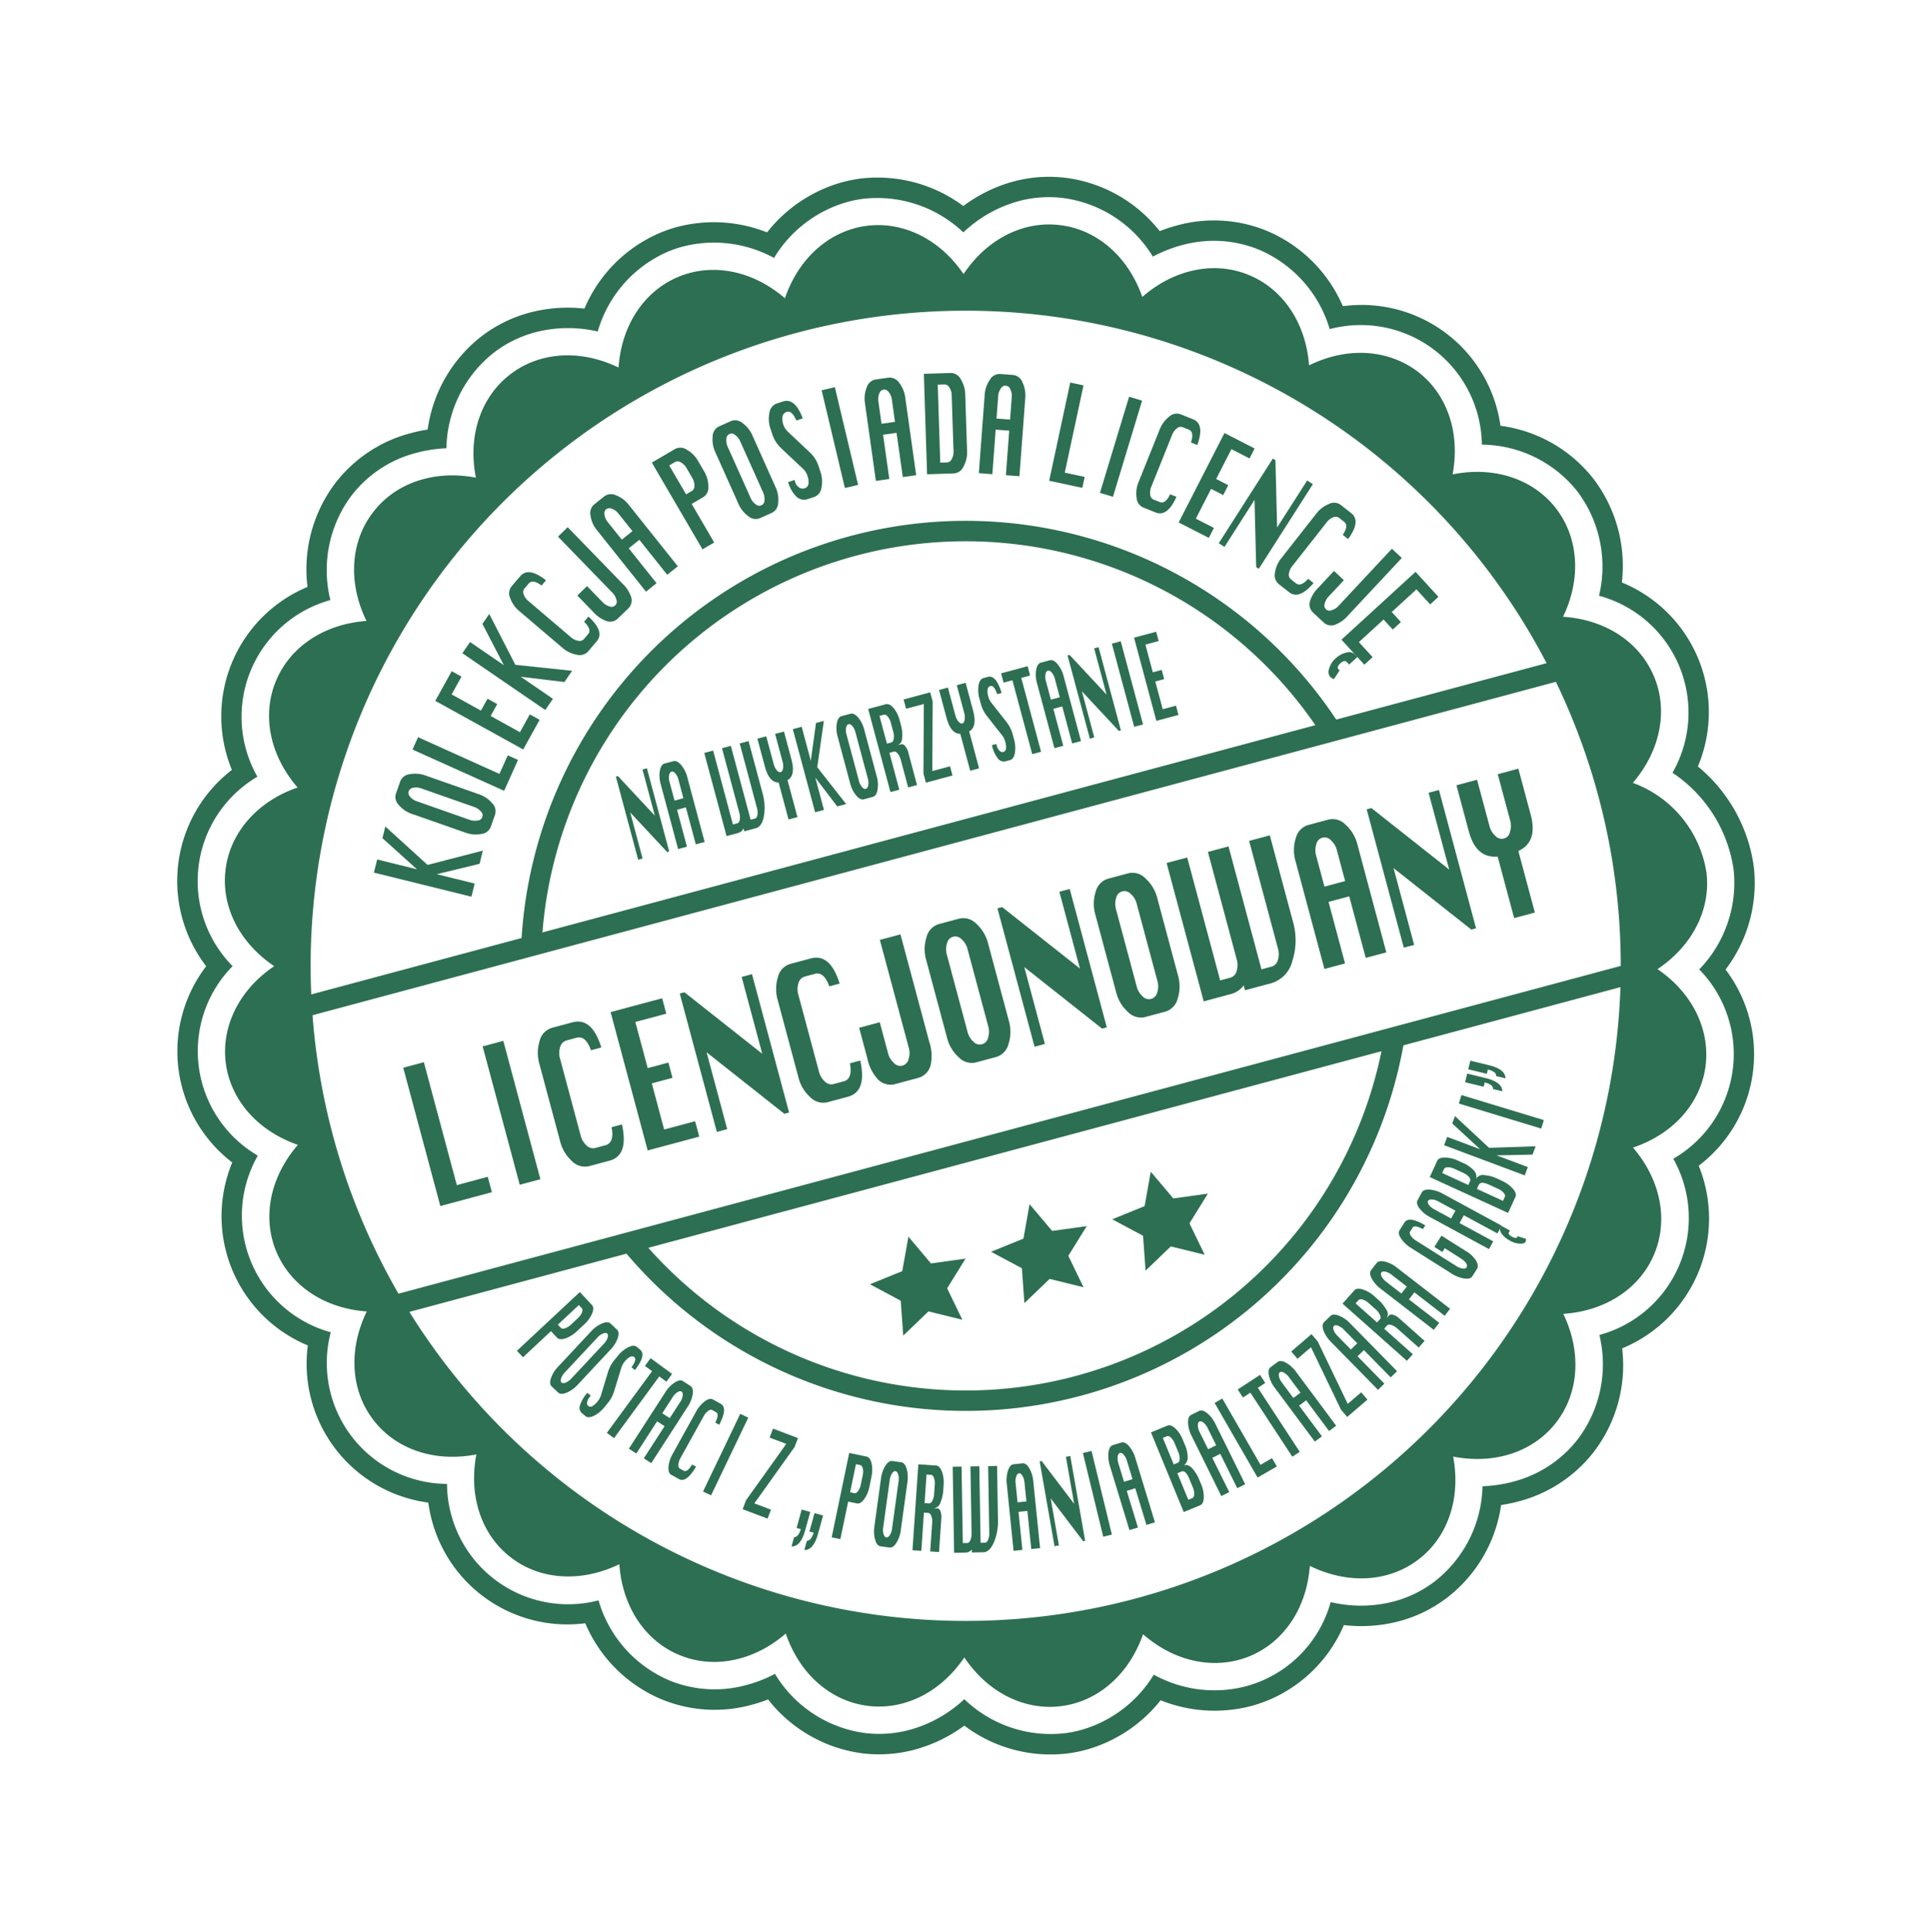 <svg xmlns="http://www.w3.org/2000/svg" xmlns:xlink="http://www.w3.org/1999/xlink" width="210.951" height="211.018" viewBox="0 0 210.951 211.018">
  <defs>
    <clipPath id="clip-path">
      <rect id="Rectangle_112" data-name="Rectangle 112" width="172.221" height="172.315" fill="#2d6f52"/>
    </clipPath>
  </defs>
  <g id="Group_149" data-name="Group 149" transform="matrix(0.966, -0.259, 0.259, 0.966, 0, 44.574)">
    <g id="Group_149-2" data-name="Group 149" clip-path="url(#clip-path)">
      <path id="Path_7443" data-name="Path 7443" d="M161.665,85.734c3.981-2.727,5.788-6.814,5.246-10.645-.506-3.837-3.322-7.3-7.9-8.857v-.007c3.157-3.669,3.806-8.079,2.312-11.64s-5.1-6.183-9.941-6.5l0,0c2.087-4.359,1.589-8.795-.786-11.841s-6.524-4.657-11.272-3.721c.888-4.749-.727-8.912-3.814-11.242-3.063-2.357-7.508-2.811-11.847-.694-.37-4.812-3-8.424-6.586-9.872-3.573-1.492-7.985-.776-11.622,2.4h-.006c-1.6-4.575-5.087-7.343-8.922-7.832S88.625,6.6,85.921,10.62C83.2,6.628,79.118,4.827,75.29,5.347c-3.838.5-7.31,3.3-8.883,7.877-3.663-3.166-8.071-3.837-11.638-2.339-3.575,1.481-6.2,5.084-6.527,9.917-4.352-2.095-8.8-1.621-11.847.758-3.076,2.344-4.665,6.518-3.754,11.261v0c-4.738-.9-8.912.7-11.247,3.779-2.368,3.053-2.831,7.5-.729,11.842-4.818.35-8.426,2.979-9.891,6.557-1.495,3.569-.8,7.977,2.369,11.632-4.576,1.583-7.356,5.064-7.853,8.9s1.3,7.908,5.3,10.621c-4,2.715-5.811,6.787-5.3,10.624s3.277,7.314,7.853,8.9v0c-3.166,3.653-3.864,8.065-2.369,11.63,1.465,3.584,5.073,6.209,9.891,6.552v0c-2.1,4.347-1.639,8.79.729,11.845,2.335,3.087,6.509,4.681,11.247,3.783-.916,4.74.678,8.916,3.754,11.264,3.051,2.373,7.495,2.853,11.847.758.329,4.826,2.952,8.429,6.527,9.911,3.567,1.5,7.975.825,11.634-2.341h0c1.573,4.585,5.045,7.383,8.883,7.879,3.828.522,7.91-1.284,10.631-5.27,2.7,4.02,6.77,5.818,10.606,5.333s7.326-3.255,8.922-7.827c3.642,3.176,8.051,3.886,11.628,2.4,3.59-1.449,6.216-5.067,6.586-9.876,4.335,2.117,8.784,1.665,11.847-.7,3.087-2.331,4.7-6.5,3.814-11.24,4.745.932,8.906-.658,11.265-3.717,2.382-3.047,2.88-7.481.793-11.846l0-.006c4.836-.309,8.437-2.929,9.931-6.491s.849-7.971-2.3-11.642c4.576-1.562,7.392-5.033,7.9-8.866a12.469,12.469,0,0,0-5.246-11.49M86.106,14.6a71.565,71.565,0,0,1,69.853,56.061H132.17a48.6,48.6,0,0,0-92.128,0H16.253A71.568,71.568,0,0,1,86.106,14.6m43.705,56.061H42.4a46.372,46.372,0,0,1,87.411,0M15.8,72.892H156.413a71.444,71.444,0,0,1-1.194,31.806H16.993A71.445,71.445,0,0,1,15.8,72.892m111.763,34.035a46.357,46.357,0,0,1-82.912,0Zm-41.456,50.78a71.576,71.576,0,0,1-68.48-50.78H42.181a48.578,48.578,0,0,0,87.86,0h24.546a71.576,71.576,0,0,1-68.481,50.78" fill="#2d6f52"/>
      <path id="Path_7444" data-name="Path 7444" d="M169,85.835a15.305,15.305,0,0,0-2.818-21.561,15.675,15.675,0,0,0-.051-11.7,15.415,15.415,0,0,0-8.327-8.261,15.313,15.313,0,0,0-13.247-17.074,15.613,15.613,0,0,0-5.9-10.11,15.209,15.209,0,0,0-9.371-3.1,17.079,17.079,0,0,0-1.927.11,15.569,15.569,0,0,0-8.307-8.239,14.9,14.9,0,0,0-5.737-1.133,16.235,16.235,0,0,0-5.964,1.169A15.687,15.687,0,0,0,97.187.119,15.125,15.125,0,0,0,95.3,0a15.8,15.8,0,0,0-9.4,3.166A15.793,15.793,0,0,0,76.589.049a14.644,14.644,0,0,0-2,.137A15.588,15.588,0,0,0,64.476,6.041,16.264,16.264,0,0,0,58.6,4.912a15.047,15.047,0,0,0-5.848,1.17,15.609,15.609,0,0,0-8.241,8.282,16.932,16.932,0,0,0-1.84-.1,15.258,15.258,0,0,0-9.462,3.174,15.6,15.6,0,0,0-5.824,10.128A15.313,15.313,0,0,0,14.232,44.73,15.3,15.3,0,0,0,5.965,64.715a15.293,15.293,0,0,0-2.8,21.44,15.287,15.287,0,0,0,2.8,21.44,15.291,15.291,0,0,0,8.266,19.986,15.317,15.317,0,0,0,13.148,17.17A15.588,15.588,0,0,0,33.236,154.9a15.206,15.206,0,0,0,9.441,3.158,17.118,17.118,0,0,0,1.835-.1,15.645,15.645,0,0,0,8.261,8.284A14.973,14.973,0,0,0,58.6,167.4a16.265,16.265,0,0,0,5.876-1.129,15.624,15.624,0,0,0,10.146,5.861,14.829,14.829,0,0,0,1.968.131,15.768,15.768,0,0,0,9.312-3.114,15.8,15.8,0,0,0,9.4,3.167,16.121,16.121,0,0,0,1.862-.114,15.46,15.46,0,0,0,10.2-5.8,16.264,16.264,0,0,0,5.938,1.155,14.9,14.9,0,0,0,5.755-1.139,15.534,15.534,0,0,0,8.29-8.233,16.852,16.852,0,0,0,1.93.111,15.257,15.257,0,0,0,9.408-3.137,15.561,15.561,0,0,0,5.866-10.078,15.328,15.328,0,0,0,13.243-17.1,15.284,15.284,0,0,0,8.381-19.935,15.618,15.618,0,0,0,5.9-10.14A17.216,17.216,0,0,0,169,85.835m.869,11.778a13.6,13.6,0,0,1-6.467,9.673,13.208,13.208,0,0,1-8.091,19.239,13.235,13.235,0,0,1-12.783,16.5,13.581,13.581,0,0,1-5.2,10.364,13.053,13.053,0,0,1-8.048,2.673,14.855,14.855,0,0,1-3.362-.386,13.557,13.557,0,0,1-7.714,8.679,12.665,12.665,0,0,1-4.9.968,14.293,14.293,0,0,1-6.683-1.719A13.152,13.152,0,0,1,95.3,170.086a13.691,13.691,0,0,1-9.393-3.828,13.675,13.675,0,0,1-9.32,3.776,12.689,12.689,0,0,1-1.681-.113,13.6,13.6,0,0,1-9.685-6.438A14.263,14.263,0,0,1,58.6,165.17a12.777,12.777,0,0,1-4.971-.991,13.61,13.61,0,0,1-7.669-8.721,15.012,15.012,0,0,1-3.281.366,13.03,13.03,0,0,1-8.09-2.7,13.582,13.582,0,0,1-5.164-10.412,13.23,13.23,0,0,1-12.692-16.574,13.208,13.208,0,0,1-7.977-19.285,13.214,13.214,0,0,1-2.7-20.7,13.216,13.216,0,0,1,2.7-20.7A13.219,13.219,0,0,1,16.73,46.17,13.227,13.227,0,0,1,29.425,29.6,13.6,13.6,0,0,1,34.576,19.2a13.044,13.044,0,0,1,8.1-2.7,14.887,14.887,0,0,1,3.286.369,13.606,13.606,0,0,1,7.657-8.724,12.834,12.834,0,0,1,4.986-1,14.264,14.264,0,0,1,6.623,1.686A13.6,13.6,0,0,1,74.89,2.394a12.473,12.473,0,0,1,1.7-.116A13.69,13.69,0,0,1,85.91,6.056,13.694,13.694,0,0,1,95.3,2.229a12.8,12.8,0,0,1,1.6.1,13.651,13.651,0,0,1,9.707,6.387,14.286,14.286,0,0,1,6.7-1.73,12.7,12.7,0,0,1,4.9.97,13.564,13.564,0,0,1,7.711,8.676,14.961,14.961,0,0,1,3.359-.384,13.038,13.038,0,0,1,8.028,2.653,13.61,13.61,0,0,1,5.219,10.383,13.229,13.229,0,0,1,12.787,16.493,13.471,13.471,0,0,1,8.761,7.654,13.662,13.662,0,0,1-.675,11.6,13.219,13.219,0,0,1,2.744,20.753,15.32,15.32,0,0,1,3.724,11.825" fill="#2d6f52"/>
      <path id="Path_7445" data-name="Path 7445" d="M69.062,123.4l3.344-1.84,3.343,1.84-.718-3.748,2.782-2.612-3.786-.473-1.621-3.458-1.623,3.458L67,117.039l2.784,2.612Z" fill="#2d6f52"/>
      <path id="Path_7446" data-name="Path 7446" d="M82.765,123.4l3.343-1.84,3.344,1.84-.718-3.748,2.784-2.612-3.785-.473-1.625-3.458-1.622,3.458-3.788.473,2.788,2.612Z" fill="#2d6f52"/>
      <path id="Path_7447" data-name="Path 7447" d="M96.467,123.4l3.346-1.84,3.342,1.84-.719-3.748,2.784-2.612-3.785-.473-1.622-3.458-1.622,3.458-3.788.473,2.784,2.612Z" fill="#2d6f52"/>
      <path id="Path_7448" data-name="Path 7448" d="M29.717,96.636V94.893h-3.5v-13.9h-2.33V96.636Z" fill="#2d6f52"/>
      <rect id="Rectangle_105" data-name="Rectangle 105" width="2.335" height="15.645" transform="translate(32.867 80.992)" fill="#2d6f52"/>
      <path id="Path_7449" data-name="Path 7449" d="M40.687,96.636h2.341q2.177,0,2.329-3.471h-1.17q-.131,1.728-1.159,1.728H41.857a.987.987,0,0,1-.828-.514,2.138,2.138,0,0,1-.342-1.214v-8.7a2.122,2.122,0,0,1,.345-1.218.99.99,0,0,1,.825-.509h1.171q1.021,0,1.159,1.727h1.17q-.13-3.469-2.329-3.471H40.687a1.953,1.953,0,0,0-1.654,1.035,4.362,4.362,0,0,0-.676,2.436v8.7a4.3,4.3,0,0,0,.686,2.449,1.971,1.971,0,0,0,1.644,1.022" fill="#2d6f52"/>
      <path id="Path_7450" data-name="Path 7450" d="M53.167,94.893h-3.5V89.677h2.341V87.951H49.667V82.735h3.5V80.992h-5.83V96.636h5.83Z" fill="#2d6f52"/>
      <path id="Path_7451" data-name="Path 7451" d="M56.328,87.951l6.464,8.686h.536V80.992h-1.17v8.686l-6.47-8.686h-.53V96.637h1.17Z" fill="#2d6f52"/>
      <path id="Path_7452" data-name="Path 7452" d="M67.637,96.636h2.341q2.177,0,2.329-3.471h-1.17q-.13,1.728-1.159,1.728H68.807a.987.987,0,0,1-.828-.514,2.138,2.138,0,0,1-.342-1.214v-8.7a2.122,2.122,0,0,1,.345-1.218.99.99,0,0,1,.825-.509h1.171q1.021,0,1.159,1.727h1.17q-.13-3.469-2.329-3.471H67.637a1.953,1.953,0,0,0-1.654,1.035,4.362,4.362,0,0,0-.676,2.436v8.7a4.3,4.3,0,0,0,.686,2.449,1.971,1.971,0,0,0,1.644,1.022" fill="#2d6f52"/>
      <path id="Path_7453" data-name="Path 7453" d="M75.447,96.636h2.341a1.96,1.96,0,0,0,1.744-.872,4.692,4.692,0,0,0,.585-2.6V80.991H77.788V93.165a2.117,2.117,0,0,1-.345,1.218.921.921,0,0,1-1.649,0,2.111,2.111,0,0,1-.347-1.218V89.677h-2.33v3.488a4.7,4.7,0,0,0,.584,2.6,1.966,1.966,0,0,0,1.746.872" fill="#2d6f52"/>
      <path id="Path_7454" data-name="Path 7454" d="M84.437,96.636h2.341a1.968,1.968,0,0,0,1.643-1.03,4.308,4.308,0,0,0,.686-2.441v-8.7a4.3,4.3,0,0,0-.686-2.444,1.967,1.967,0,0,0-1.643-1.027H84.437a1.97,1.97,0,0,0-1.644,1.023,4.292,4.292,0,0,0-.686,2.448v8.7a4.292,4.292,0,0,0,.686,2.448,1.97,1.97,0,0,0,1.644,1.023m0-12.174a2.12,2.12,0,0,1,.345-1.218.921.921,0,0,1,1.648,0,2.106,2.106,0,0,1,.348,1.218v8.7a2.138,2.138,0,0,1-.342,1.214.925.925,0,0,1-1.657,0,2.138,2.138,0,0,1-.342-1.214Z" fill="#2d6f52"/>
      <path id="Path_7455" data-name="Path 7455" d="M92.258,87.951l6.464,8.686h.536V80.992H98.087v8.686l-6.469-8.686h-.531V96.637h1.171Z" fill="#2d6f52"/>
      <path id="Path_7456" data-name="Path 7456" d="M103.567,96.636h2.341a1.968,1.968,0,0,0,1.643-1.03,4.308,4.308,0,0,0,.686-2.441v-8.7a4.3,4.3,0,0,0-.686-2.444,1.967,1.967,0,0,0-1.643-1.027h-2.341a1.97,1.97,0,0,0-1.644,1.023,4.292,4.292,0,0,0-.686,2.448v8.7a4.292,4.292,0,0,0,.686,2.448,1.97,1.97,0,0,0,1.644,1.023m0-12.174a2.119,2.119,0,0,1,.345-1.218.921.921,0,0,1,1.648,0,2.106,2.106,0,0,1,.348,1.218v8.7a2.138,2.138,0,0,1-.342,1.214.925.925,0,0,1-1.657,0,2.138,2.138,0,0,1-.342-1.214Z" fill="#2d6f52"/>
      <path id="Path_7457" data-name="Path 7457" d="M114.887,96.082v.554H117.9a3.366,3.366,0,0,0,2.814-1.756,7.367,7.367,0,0,0,1.173-4.185v-9.7h-2.341V93.165a2.138,2.138,0,0,1-.342,1.214.978.978,0,0,1-.817.514h-1.171v-13.9h-2.329V93.165a2.138,2.138,0,0,1-.342,1.214.987.987,0,0,1-.829.514h-1.17v-13.9h-2.33V96.636h3.014a2.522,2.522,0,0,0,1.657-.554" fill="#2d6f52"/>
      <path id="Path_7458" data-name="Path 7458" d="M126.2,89.677h2.341v6.959h2.329V84.462a4.3,4.3,0,0,0-.687-2.444,1.964,1.964,0,0,0-1.642-1.027H126.2a1.97,1.97,0,0,0-1.644,1.023,4.292,4.292,0,0,0-.686,2.448V96.636h2.33Zm0-5.215a2.119,2.119,0,0,1,.345-1.218.92.92,0,0,1,1.647,0,2.1,2.1,0,0,1,.349,1.218V87.95H126.2Z" fill="#2d6f52"/>
      <path id="Path_7459" data-name="Path 7459" d="M134.016,87.951l6.464,8.686h.536V80.992h-1.171v8.686l-6.469-8.686h-.531V96.637h1.171Z" fill="#2d6f52"/>
      <path id="Path_7460" data-name="Path 7460" d="M145.325,89.677v6.959h2.341V89.677q2.329-.4,2.329-3.471V80.991h-2.329v5.215a2.146,2.146,0,0,1-.348,1.227.915.915,0,0,1-1.648,0,2.16,2.16,0,0,1-.345-1.227V80.991h-2.33v5.215q0,3.072,2.33,3.471" fill="#2d6f52"/>
      <path id="Path_7461" data-name="Path 7461" d="M26.309,59.583l9.607,5.3.715-1.295L32.9,61.529l4.807.115.718-1.3-6.236-.055-3.371-5.247-.634,1.149,2.765,4.263-3.923-2.165Z" fill="#2d6f52"/>
      <path id="Path_7462" data-name="Path 7462" d="M32.028,54.494l5.04,3.443a3.241,3.241,0,0,0,1.664.608,1.236,1.236,0,0,0,1.181-.457l.838-1.227a1.241,1.241,0,0,0-.008-1.27,3.251,3.251,0,0,0-1.167-1.325l-5.04-3.442a3.246,3.246,0,0,0-1.661-.608,1.241,1.241,0,0,0-1.184.455L30.852,51.9a1.241,1.241,0,0,0,0,1.265,3.256,3.256,0,0,0,1.172,1.33m.254-2.519a.625.625,0,0,1,.59-.23,1.6,1.6,0,0,1,.829.3l5.04,3.444a1.625,1.625,0,0,1,.581.659.565.565,0,0,1-.594.869,1.622,1.622,0,0,1-.826-.3l-5.039-3.443a1.61,1.61,0,0,1-.582-.662.624.624,0,0,1,0-.635" fill="#2d6f52"/>
      <path id="Path_7463" data-name="Path 7463" d="M44.7,51.771,43.751,51l-1.407,1.72L34.8,46.548l-.936,1.146,8.5,6.944Z" fill="#2d6f52"/>
      <path id="Path_7464" data-name="Path 7464" d="M48.113,48.151l-.881-.85L45.69,48.9l-2.634-2.538,1.032-1.07-.872-.841-1.032,1.07L39.55,42.985l1.543-1.6-.88-.848L37.643,43.2l7.9,7.615Z" fill="#2d6f52"/>
      <path id="Path_7465" data-name="Path 7465" d="M50.113,46.313,47.34,43.074l4.46,1.793,1.129-.967-5.82-2.238-1.316-6.1-1,.853,1.094,4.962-2.914-3.4-1.124.962,7.137,8.335Z" fill="#2d6f52"/>
      <path id="Path_7466" data-name="Path 7466" d="M52.533,41.161a3.256,3.256,0,0,0,1.333,1.168,1.243,1.243,0,0,0,1.267,0l1.223-.843q1.139-.783-.163-2.843l-.611.42q.618,1.045.081,1.416l-.612.421a.618.618,0,0,1-.638,0,1.607,1.607,0,0,1-.661-.578L50.289,35.3a1.6,1.6,0,0,1-.305-.827.621.621,0,0,1,.23-.591l.611-.422q.534-.369,1.294.579l.612-.422q-1.45-1.956-2.6-1.164l-1.225.843a1.23,1.23,0,0,0-.453,1.192,3.3,3.3,0,0,0,.616,1.651Z" fill="#2d6f52"/>
      <path id="Path_7467" data-name="Path 7467" d="M59.611,37.653a.562.562,0,0,1-.914.51,1.579,1.579,0,0,1-.607-.639L56.9,35.387l-1.292.721L56.8,38.245a3.557,3.557,0,0,0,1.211,1.411,1.216,1.216,0,0,0,1.265,0l1.3-.724a1.217,1.217,0,0,0,.671-1.073,3.6,3.6,0,0,0-.564-1.773l-4.157-7.458-1.292.719L59.387,36.8a1.59,1.59,0,0,1,.224.853" fill="#2d6f52"/>
      <path id="Path_7468" data-name="Path 7468" d="M62.961,37.641l1.356-.592-1.951-4.472,1.362-.595,1.951,4.474,1.357-.592-3.415-7.826a3.24,3.24,0,0,0-1.084-1.4,1.24,1.24,0,0,0-1.245-.243l-1.362.594a1.238,1.238,0,0,0-.67,1.075,3.248,3.248,0,0,0,.287,1.748ZM61.1,27.816a.623.623,0,0,1,.622.119,1.588,1.588,0,0,1,.543.694l.979,2.243-1.363.593L60.9,29.224a1.616,1.616,0,0,1-.141-.871.623.623,0,0,1,.338-.537" fill="#2d6f52"/>
      <path id="Path_7469" data-name="Path 7469" d="M71.55,34.384l-1.286-4.708,1.435-.391a1.24,1.24,0,0,0,.817-.966,3.255,3.255,0,0,0-.031-1.772l-.322-1.18a3.257,3.257,0,0,0-.872-1.539,1.24,1.24,0,0,0-1.2-.42l-2.861.781,2.89,10.585Zm-2.568-9.4.717-.2a.624.624,0,0,1,.6.207,1.584,1.584,0,0,1,.438.766l.322,1.18a1.619,1.619,0,0,1,.014.888.625.625,0,0,1-.408.488l-.717.195Z" fill="#2d6f52"/>
      <path id="Path_7470" data-name="Path 7470" d="M75.194,30.948a3.244,3.244,0,0,0,.7,1.626,1.238,1.238,0,0,0,1.143.543l1.468-.236A1.24,1.24,0,0,0,79.424,32a3.249,3.249,0,0,0,.159-1.758l-.967-6.027a3.255,3.255,0,0,0-.7-1.624,1.243,1.243,0,0,0-1.145-.546l-1.468.236a1.239,1.239,0,0,0-.917.873,3.253,3.253,0,0,0-.158,1.765Zm.575-7.14a.562.562,0,0,1,1.033-.166,1.6,1.6,0,0,1,.354.809l.967,6.027a1.625,1.625,0,0,1-.08.875A.565.565,0,0,1,77,31.519a1.605,1.605,0,0,1-.349-.806l-.967-6.027a1.6,1.6,0,0,1,.081-.878" fill="#2d6f52"/>
      <path id="Path_7471" data-name="Path 7471" d="M81.271,26.317,83,29.113a1.728,1.728,0,0,1,.269.843,1.938,1.938,0,0,1-.12.923.6.6,0,0,1-.551.346A.68.68,0,0,1,82.079,31a1.1,1.1,0,0,1-.277-.74c0-.049,0-.116,0-.2l-.742.043a3.569,3.569,0,0,0,.477,1.8,1.214,1.214,0,0,0,1.141.547l.743-.044a1.235,1.235,0,0,0,1-.782,3.253,3.253,0,0,0,.334-1.734l-.035-.616a3.554,3.554,0,0,0-.534-1.692l-1.735-2.807a1.765,1.765,0,0,1-.268-.844,1.732,1.732,0,0,1,.144-.93.652.652,0,0,1,.568-.342q.6-.035.772,1.181l.734-.043q-.231-2.426-1.618-2.345l-.741.043a1.236,1.236,0,0,0-1,.78,3.253,3.253,0,0,0-.334,1.736l.036.617a3.518,3.518,0,0,0,.533,1.692" fill="#2d6f52"/>
      <rect id="Rectangle_106" data-name="Rectangle 106" width="10.972" height="1.483" transform="translate(86.879 32.335) rotate(-88.376)" fill="#2d6f52"/>
      <path id="Path_7472" data-name="Path 7472" d="M92.415,27.793l1.474.181L93.3,32.819,94.763,33l1.04-8.474a3.256,3.256,0,0,0-.223-1.755,1.239,1.239,0,0,0-.949-.841l-1.475-.182a1.242,1.242,0,0,0-1.123.585,3.24,3.24,0,0,0-.642,1.652l-1.04,8.474,1.469.18Zm.445-3.63a1.6,1.6,0,0,1,.321-.821.562.562,0,0,1,1.039.127,1.58,1.58,0,0,1,.115.875l-.3,2.428-1.475-.181Z" fill="#2d6f52"/>
      <path id="Path_7473" data-name="Path 7473" d="M100.011,33.417a3.253,3.253,0,0,0,.814-1.568l1.389-5.943a3.251,3.251,0,0,0-.034-1.768,1.238,1.238,0,0,0-.852-.939l-2.889-.675-2.5,10.684,2.888.675a1.239,1.239,0,0,0,1.181-.466m-2.35-1.063,1.941-8.3.724.17a.624.624,0,0,1,.427.466,1.589,1.589,0,0,1,.02.882l-1.388,5.944a1.621,1.621,0,0,1-.406.779.619.619,0,0,1-.594.232Z" fill="#2d6f52"/>
      <path id="Path_7474" data-name="Path 7474" d="M102.827,35.048l1.612-4.607,1.4.49-1.611,4.607,1.4.489,2.82-8.06A3.243,3.243,0,0,0,108.6,26.2a1.237,1.237,0,0,0-.747-1.024l-1.4-.491a1.24,1.24,0,0,0-1.223.333,3.238,3.238,0,0,0-.978,1.477l-2.82,8.059Zm2.819-8.06a1.6,1.6,0,0,1,.489-.734.563.563,0,0,1,.989.346,1.6,1.6,0,0,1-.075.879l-.807,2.309-1.4-.49Z" fill="#2d6f52"/>
      <path id="Path_7475" data-name="Path 7475" d="M111.934,39.035l.557-1.089-1.979-1.013,4.443-8.677-1.317-.675-5,9.767Z" fill="#2d6f52"/>
      <rect id="Rectangle_107" data-name="Rectangle 107" width="10.972" height="1.483" transform="translate(113.653 40.061) rotate(-58.131)" fill="#2d6f52"/>
      <path id="Path_7476" data-name="Path 7476" d="M117.38,41.61a1.243,1.243,0,0,0,.4,1.2l1.19.892q1.105.83,2.644-1.06l-.594-.446q-.795.919-1.317.527l-.594-.445a.623.623,0,0,1-.205-.6,1.62,1.62,0,0,1,.338-.81l3.662-4.883a1.612,1.612,0,0,1,.689-.552.624.624,0,0,1,.634.03l.593.445q.521.39-.137,1.411l.594.446q1.4-2,.278-2.835l-1.189-.892a1.235,1.235,0,0,0-1.276-.05,3.293,3.293,0,0,0-1.368,1.109l-3.663,4.882a3.247,3.247,0,0,0-.683,1.636" fill="#2d6f52"/>
      <path id="Path_7477" data-name="Path 7477" d="M123.865,47.892l.82-.907-1.647-1.491,2.454-2.712,1.1,1,.813-.9-1.1-1,2.455-2.712,1.647,1.492.82-.908-2.744-2.483-7.362,8.137Z" fill="#2d6f52"/>
      <path id="Path_7478" data-name="Path 7478" d="M125.262,49.283l4.5-4.11-1.726,7.139.229.252,8.1-7.4-.5-.549-4.5,4.11,1.724-7.142-.227-.249-8.1,7.4Z" fill="#2d6f52"/>
      <path id="Path_7479" data-name="Path 7479" d="M130.974,52.058a3.238,3.238,0,0,0-1.114,1.378,1.24,1.24,0,0,0,.051,1.266l.89,1.189q.828,1.107,2.836-.273l-.445-.6q-1.021.658-1.411.137l-.446-.6a.625.625,0,0,1-.027-.638,1.617,1.617,0,0,1,.552-.683l4.887-3.657a1.625,1.625,0,0,1,.816-.337.624.624,0,0,1,.6.206l.446.595q.389.521-.53,1.316l.446.595q1.9-1.525,1.063-2.643l-.89-1.19a1.235,1.235,0,0,0-1.211-.407,3.3,3.3,0,0,0-1.625.681Z" fill="#2d6f52"/>
      <path id="Path_7480" data-name="Path 7480" d="M134.788,58.993a.562.562,0,0,1-.554-.889,1.589,1.589,0,0,1,.609-.638l2.076-1.293-.783-1.257-2.076,1.295a3.562,3.562,0,0,0-1.35,1.279,1.213,1.213,0,0,0,.066,1.264l.786,1.261a1.215,1.215,0,0,0,1.106.617,3.566,3.566,0,0,0,1.743-.65l7.246-4.515-.782-1.255-7.246,4.515a1.6,1.6,0,0,1-.841.266" fill="#2d6f52"/>
      <path id="Path_7481" data-name="Path 7481" d="M135.151,63.881a2.433,2.433,0,0,0-1.295.3,2.307,2.307,0,0,0-1,.914.939.939,0,0,0-.126.879,1.277,1.277,0,0,0,.339.352l.867-.771a.449.449,0,0,1-.107-.12.287.287,0,0,1,.012-.306.9.9,0,0,1,.362-.288.861.861,0,0,1,.448-.128.306.306,0,0,1,.259.175l.173.333,1.085-.565-.173-.333a.937.937,0,0,0-.84-.444" fill="#2d6f52"/>
      <path id="Path_7482" data-name="Path 7482" d="M136.688,65.666l1.085-.564-1.025-1.972,3.245-1.688.685,1.319,1.075-.559-.685-1.318,3.245-1.688,1.025,1.972,1.085-.564-1.708-3.285-9.735,5.062Z" fill="#2d6f52"/>
      <path id="Path_7483" data-name="Path 7483" d="M57.562,61.526,54.782,56.3h-.227v9.4h.5V60.487l2.777,5.222h.231V56.3h-.5Z" fill="#2d6f52"/>
      <path id="Path_7484" data-name="Path 7484" d="M61.072,56.3h-1c-.275,0-.51.2-.706.615a3.368,3.368,0,0,0-.295,1.471v7.319h1V61.526h1v4.183h1V58.39a3.367,3.367,0,0,0-.3-1.468c-.2-.413-.432-.618-.706-.618m0,4.183h-1v-2.1a1.662,1.662,0,0,1,.148-.732c.1-.2.216-.306.354-.306s.254.1.355.306a1.677,1.677,0,0,1,.148.732Z" fill="#2d6f52"/>
      <path id="Path_7485" data-name="Path 7485" d="M68.551,63.622a1.683,1.683,0,0,1-.147.73q-.147.309-.351.309h-.5V56.305h-1v7.317a1.683,1.683,0,0,1-.147.73c-.1.206-.216.309-.356.309h-.5V56.305h-1v9.4h1.294a.9.9,0,0,0,.712-.333v.333h1.294q.707,0,1.209-1.056a5.785,5.785,0,0,0,.5-2.514V56.305h-1Z" fill="#2d6f52"/>
      <path id="Path_7486" data-name="Path 7486" d="M72.564,59.439a1.7,1.7,0,0,1-.149.737q-.15.311-.354.311t-.354-.311a1.7,1.7,0,0,1-.148-.737V56.3h-1v3.135q0,1.846,1,2.087v4.183h1.005V61.526q1-.24,1-2.087V56.3h-1Z" fill="#2d6f52"/>
      <path id="Path_7487" data-name="Path 7487" d="M77.188,56.3l-1.621,3.84V56.3h-1v9.4h1V62.054l1.5,3.654h1.006l-2.007-4.7,2.007-4.7Z" fill="#2d6f52"/>
      <path id="Path_7488" data-name="Path 7488" d="M81.083,56.305h-1q-.413,0-.706.614a3.37,3.37,0,0,0-.295,1.472v5.231a3.377,3.377,0,0,0,.295,1.473q.294.613.706.614h1q.411,0,.706-.619a3.382,3.382,0,0,0,.295-1.468V58.391a3.368,3.368,0,0,0-.295-1.469q-.3-.618-.706-.617m0,7.317a1.683,1.683,0,0,1-.147.73c-.1.206-.216.309-.356.309s-.258-.1-.356-.309a1.683,1.683,0,0,1-.146-.73V58.391a1.664,1.664,0,0,1,.148-.733c.1-.2.216-.306.354-.306s.254.1.354.306a1.664,1.664,0,0,1,.149.733Z" fill="#2d6f52"/>
      <path id="Path_7489" data-name="Path 7489" d="M85.091,56.3H83.086v9.4h1V61.526h.5c.136,0,.253.1.353.309a1.688,1.688,0,0,1,.149.739v3.135h1v-3.7a1.674,1.674,0,0,0-.148-.739c-.1-.206-.216-.308-.354-.308h-.5q.54,0,.772-.65a4.016,4.016,0,0,0,.229-1.349V58.39a3.389,3.389,0,0,0-.294-1.469q-.3-.618-.707-.617m0,3.135a1.7,1.7,0,0,1-.149.737c-.1.207-.217.311-.353.311h-.5V57.352h.5c.136,0,.253.1.353.306a1.662,1.662,0,0,1,.149.732Z" fill="#2d6f52"/>
      <path id="Path_7490" data-name="Path 7490" d="M87.093,57.352H89.1l-2.006,7.309v1.047H90.1V64.661H88.094L90.1,57.352V56.3H87.093Z" fill="#2d6f52"/>
      <path id="Path_7491" data-name="Path 7491" d="M93.108,59.439a1.7,1.7,0,0,1-.149.737q-.15.311-.354.311t-.354-.311a1.7,1.7,0,0,1-.148-.737V56.3h-1v3.135q0,1.846,1,2.087v4.183h1.005V61.526q1-.24,1-2.087V56.3h-1Z" fill="#2d6f52"/>
      <path id="Path_7492" data-name="Path 7492" d="M96.642,57.342q.408,0,.475,1.048h.5q-.062-2.086-1-2.086h-.5q-.414,0-.707.617a3.383,3.383,0,0,0-.294,1.469v.529a3.682,3.682,0,0,0,.294,1.475l1.062,2.478a1.828,1.828,0,0,1,.148.735,2.026,2.026,0,0,1-.118.784.4.4,0,0,1-.385.269.435.435,0,0,1-.345-.22,1.109,1.109,0,0,1-.158-.647c0-.042,0-.1,0-.172h-.5a3.756,3.756,0,0,0,.252,1.564.8.8,0,0,0,.749.523h.5q.414,0,.707-.619a3.394,3.394,0,0,0,.294-1.468v-.528a3.7,3.7,0,0,0-.294-1.475L96.259,59.13a1.845,1.845,0,0,1-.148-.735,1.805,1.805,0,0,1,.134-.788.426.426,0,0,1,.4-.265" fill="#2d6f52"/>
      <path id="Path_7493" data-name="Path 7493" d="M98.117,57.352h1v8.356h1V57.352h1V56.3H98.117Z" fill="#2d6f52"/>
      <path id="Path_7494" data-name="Path 7494" d="M103.635,56.3h-1.006c-.275,0-.51.2-.706.615a3.368,3.368,0,0,0-.295,1.471v7.319h1V61.526h1.006v4.183h1V58.39a3.366,3.366,0,0,0-.3-1.468c-.2-.413-.432-.618-.7-.618m0,4.183h-1.006v-2.1a1.662,1.662,0,0,1,.148-.732c.1-.2.216-.306.354-.306s.254.1.354.306a1.662,1.662,0,0,1,.15.732Z" fill="#2d6f52"/>
      <path id="Path_7495" data-name="Path 7495" d="M108.643,61.526,105.864,56.3h-.228v9.4h.5V60.487l2.777,5.222h.23V56.3h-.5Z" fill="#2d6f52"/>
      <rect id="Rectangle_108" data-name="Rectangle 108" width="1.003" height="9.404" transform="translate(110.645 56.304)" fill="#2d6f52"/>
      <path id="Path_7496" data-name="Path 7496" d="M113.155,65.708h2.5V64.66h-1.5V61.525h1.006V60.486h-1.006V57.352h1.5V56.3h-2.5Z" fill="#2d6f52"/>
      <path id="Path_7497" data-name="Path 7497" d="M32.476,113.822c.124.235.413.339.864.315a3.473,3.473,0,0,0,1.433-.44l.925-.492a3.481,3.481,0,0,0,1.164-.942c.274-.362.348-.659.224-.894l-.912-1.714-8.3,4.419.455.855,3.692-1.965ZM35.7,111l.229.43q.093.174-.11.445a1.692,1.692,0,0,1-.578.472l-.926.493a1.752,1.752,0,0,1-.719.219c-.228.011-.373-.04-.435-.157l-.229-.429Z" fill="#2d6f52"/>
      <path id="Path_7498" data-name="Path 7498" d="M37.772,116.6a3.484,3.484,0,0,0,1.1-1.02c.248-.378.3-.68.162-.906l-.513-.825q-.212-.339-.883-.255a3.483,3.483,0,0,0-1.4.535L31.793,116.9a3.472,3.472,0,0,0-1.1,1.02q-.37.567-.16.9l.514.826q.21.337.888.253a3.515,3.515,0,0,0,1.4-.533Zm-5.647,2.208q-.338.042-.444-.129c-.072-.114-.045-.267.08-.455a1.727,1.727,0,0,1,.544-.507l4.441-2.765a1.71,1.71,0,0,1,.7-.266q.336-.039.442.13t-.079.452a1.717,1.717,0,0,1-.545.51l-4.442,2.765a1.712,1.712,0,0,1-.694.265" fill="#2d6f52"/>
      <path id="Path_7499" data-name="Path 7499" d="M35.948,122.183a3.816,3.816,0,0,0,1.034-1.089l1.428-2.282a2.193,2.193,0,0,1,1.231-.9.413.413,0,0,1,.439.159c.153.214-.042.543-.586.983l.28.392q1.664-1.261,1.135-2l-.283-.4q-.232-.326-.9-.2a3.5,3.5,0,0,0-1.361.623l-.431.308a3.8,3.8,0,0,0-1.034,1.088l-1.419,2.277a1.88,1.88,0,0,1-.514.544,2.116,2.116,0,0,1-.7.363.385.385,0,0,1-.435-.146.422.422,0,0,1-.016-.4,1.142,1.142,0,0,1,.438-.5l.142-.1-.283-.4a3.893,3.893,0,0,0-1.13,1.106.781.781,0,0,0-.005.9l.284.4q.232.326.9.2a3.5,3.5,0,0,0,1.359-.621Z" fill="#2d6f52"/>
      <path id="Path_7500" data-name="Path 7500" d="M42.771,121.562l.817-.656-1.821-2.27-.817.656.606.755-6.518,5.23.608.759,6.519-5.229Z" fill="#2d6f52"/>
      <path id="Path_7501" data-name="Path 7501" d="M45.193,123.618q.264-.625,0-.92l-.654-.721q-.265-.3-.914-.095a3.462,3.462,0,0,0-1.282.776l-5.428,4.909.651.719,3.1-2.807.653.722-3.1,2.807.649.718,5.428-4.91a3.491,3.491,0,0,0,.9-1.2m-1.1-.119a1.7,1.7,0,0,1-.446.6L42.089,125.5l-.652-.722,1.554-1.406a1.741,1.741,0,0,1,.639-.385c.216-.066.368-.05.458.049s.089.251,0,.459" fill="#2d6f52"/>
      <path id="Path_7502" data-name="Path 7502" d="M42.075,131.441l-.35-.338c-.1-.094-.108-.247-.033-.461a1.719,1.719,0,0,1,.4-.624l3.635-3.763a1.737,1.737,0,0,1,.612-.427c.211-.08.363-.074.46.018l.349.338q.306.3-.375,1.082l.351.338q1.41-1.539.753-2.174l-.7-.676c-.195-.188-.5-.2-.926-.03a3.526,3.526,0,0,0-1.22.859L41.4,129.345a3.46,3.46,0,0,0-.817,1.257q-.224.642.064.917l.7.676q.652.63,2.147-.828l-.35-.338q-.759.709-1.068.412" fill="#2d6f52"/>
      <rect id="Rectangle_109" data-name="Rectangle 109" width="9.404" height="0.971" transform="translate(43.531 134.181) rotate(-49.394)" fill="#2d6f52"/>
      <path id="Path_7503" data-name="Path 7503" d="M54.444,132.081l.611-.852-2.364-1.7-.611.852,1.578,1.132-5.838,4.806-.611.852,2.364,1.7.611-.852-1.578-1.131Z" fill="#2d6f52"/>
      <path id="Path_7504" data-name="Path 7504" d="M54.261,139.37l-.835-.491-1.057,1.8.419.246c-.345.52-.663.739-.95.657l-.526.9q.952.292,1.892-1.308Z" fill="#2d6f52"/>
      <path id="Path_7505" data-name="Path 7505" d="M53.623,141.414l.42.247q-.521.78-.951.657l-.526.9q.951.291,1.892-1.309l1.058-1.8-.835-.49Z" fill="#2d6f52"/>
      <path id="Path_7506" data-name="Path 7506" d="M61.7,137.426a3.469,3.469,0,0,0,.407-1.441q.024-.68-.332-.858l-1.733-.874-4.235,8.4.864.436,1.884-3.736.869.439q.354.179.887-.241a3.5,3.5,0,0,0,.918-1.186Zm-.864-.436-.473.936a1.728,1.728,0,0,1-.461.593c-.178.142-.327.183-.445.123l-.434-.218,1.412-2.8.434.219c.117.059.173.2.167.427a1.7,1.7,0,0,1-.2.719" fill="#2d6f52"/>
      <path id="Path_7507" data-name="Path 7507" d="M65.654,137.535c-.015-.453-.145-.73-.39-.834l-.9-.378q-.366-.153-.868.3a3.479,3.479,0,0,0-.834,1.246l-2.031,4.82a3.469,3.469,0,0,0-.309,1.468q.024.677.391.832l.9.378q.367.154.87-.307a3.453,3.453,0,0,0,.833-1.241L65.347,139a3.484,3.484,0,0,0,.307-1.466m-1.2,1.089-2.031,4.821a1.749,1.749,0,0,1-.414.618c-.168.153-.314.2-.438.151s-.19-.192-.2-.418a1.722,1.722,0,0,1,.152-.728l2.031-4.821a1.7,1.7,0,0,1,.417-.619q.25-.227.434-.15c.122.052.188.19.2.416a1.713,1.713,0,0,1-.151.73" fill="#2d6f52"/>
      <path id="Path_7508" data-name="Path 7508" d="M69.09,140.321a3.455,3.455,0,0,0,.207-1.482q-.07-.675-.446-.805l-1.837-.63-3.049,8.9.916.313,1.356-3.957.46.158q.188.064.224.4a1.751,1.751,0,0,1-.1.746L65.8,146.931l.916.314,1.2-3.5a1.741,1.741,0,0,0,.105-.746q-.036-.337-.225-.4l-.456-.156a.792.792,0,0,0,.916-.372,4.131,4.131,0,0,0,.648-1.2Zm-.916-.313-.34.991a1.736,1.736,0,0,1-.375.652c-.158.165-.3.225-.425.182l-.46-.157,1.016-2.966.461.158q.186.063.225.4a1.707,1.707,0,0,1-.1.739" fill="#2d6f52"/>
      <path id="Path_7509" data-name="Path 7509" d="M74.328,139.57l-1.777,7.1a1.725,1.725,0,0,1-.316.673q-.211.266-.4.217l-.472-.118,2.03-8.106-.94-.236-1.777,7.1a1.75,1.75,0,0,1-.316.674c-.141.177-.278.248-.409.216l-.472-.119,2.031-8.106-.94-.235-2.285,9.123,1.216.3a.861.861,0,0,0,.749-.156l-.081.323,1.215.3q.662.165,1.391-.74a5.941,5.941,0,0,0,1.084-2.321l1.417-5.66Z" fill="#2d6f52"/>
      <path id="Path_7510" data-name="Path 7510" d="M78.036,140.248l-.961-.155q-.393-.064-.772.5A3.481,3.481,0,0,0,75.786,142l-1.171,7.224.956.155.669-4.13.961.156-.67,4.13.956.155,1.171-7.225a3.474,3.474,0,0,0-.047-1.5q-.183-.654-.575-.719m-.334,2.061-.335,2.069-.961-.156.335-2.069a1.719,1.719,0,0,1,.259-.7c.127-.186.257-.269.388-.248s.226.141.289.358a1.7,1.7,0,0,1,.025.746" fill="#2d6f52"/>
      <path id="Path_7511" data-name="Path 7511" d="M82.336,145.984l-2.219-5.438-.219-.02-.831,9.368.485.043.462-5.2,2.215,5.438.222.02.83-9.368-.484-.043Z" fill="#2d6f52"/>
      <rect id="Rectangle_110" data-name="Rectangle 110" width="9.404" height="0.971" transform="translate(84.474 150.27) rotate(-88.643)" fill="#2d6f52"/>
      <path id="Path_7512" data-name="Path 7512" d="M89.754,141.442c-.2-.4-.438-.6-.7-.594l-.973.033q-.4.014-.662.638A3.479,3.479,0,0,0,87.18,143l.247,7.314.968-.032-.141-4.181.972-.033.141,4.181.968-.033-.247-7.314a3.475,3.475,0,0,0-.334-1.459m-1.535,3.62-.071-2.1a1.716,1.716,0,0,1,.119-.736c.088-.207.2-.314.332-.317s.25.093.352.294a1.683,1.683,0,0,1,.169.727l.072,2.1Z" fill="#2d6f52"/>
      <path id="Path_7513" data-name="Path 7513" d="M96.216,146.979a4.078,4.078,0,0,0-.426-1.415c-.214-.395-.482-.572-.8-.531a1.085,1.085,0,0,0,.638-.734,3.51,3.51,0,0,0,.055-1.459l-.068-.525a3.476,3.476,0,0,0-.471-1.421q-.361-.574-.757-.524l-1.925.248,1.2,9.327,1.925-.248q.39-.05.6-.7a3.453,3.453,0,0,0,.1-1.492Zm-2.66-5.445.483-.062q.195-.025.378.259a1.7,1.7,0,0,1,.237.708l.134,1.039a1.741,1.741,0,0,1-.049.75c-.069.218-.169.335-.3.353l-.482.061Zm1.717,6.836c-.068.217-.169.333-.3.35l-.482.062-.4-3.109.484-.063q.481-.062.616.978l.134,1.04a1.709,1.709,0,0,1-.05.742" fill="#2d6f52"/>
      <path id="Path_7514" data-name="Path 7514" d="M98.94,140.191q-.4-.549-.79-.472l-.955.189q-.39.078-.55.737a3.463,3.463,0,0,0,.008,1.5l1.428,7.178.95-.19-.817-4.1.954-.191.817,4.1.95-.189-1.429-7.178a3.479,3.479,0,0,0-.566-1.385m-.928,3.821-.409-2.057a1.7,1.7,0,0,1,0-.746c.054-.218.146-.341.277-.367s.261.052.4.233a1.708,1.708,0,0,1,.285.691l.409,2.056Z" fill="#2d6f52"/>
      <path id="Path_7515" data-name="Path 7515" d="M103.1,147.134l-2.156-8.073-.936.25,2.427,9.086,2.342-.625-.271-1.013Z" fill="#2d6f52"/>
      <path id="Path_7516" data-name="Path 7516" d="M105.917,138.636l-.327-1-2.765.909.327.995.92-.3,2.612,7.939.924-.3L105,138.939Z" fill="#2d6f52"/>
      <path id="Path_7517" data-name="Path 7517" d="M108.683,137.092c-.328-.312-.617-.419-.863-.321l-.9.358c-.247.1-.383.373-.408.825a3.469,3.469,0,0,0,.277,1.472l2.7,6.8.9-.357-1.544-3.888.9-.36,1.544,3.889.9-.357-2.7-6.8a3.486,3.486,0,0,0-.807-1.261m-.224,3.926-.773-1.949a1.7,1.7,0,0,1-.137-.734c.014-.224.082-.361.206-.411s.266.005.431.158a1.713,1.713,0,0,1,.4.628l.774,1.949Z" fill="#2d6f52"/>
      <path id="Path_7518" data-name="Path 7518" d="M114.027,143.171l-1.4-7.431-.452-.945-2.625,1.255L110,137l1.751-.838,1.4,7.431.452.945,2.626-1.256-.453-.945Z" fill="#2d6f52"/>
      <path id="Path_7519" data-name="Path 7519" d="M115.585,133.611c-.369-.264-.667-.331-.9-.2l-.847.478q-.346.2-.292.871a3.486,3.486,0,0,0,.476,1.422l3.6,6.371.842-.477-2.058-3.641.846-.479,2.059,3.641.844-.476-3.6-6.37a3.475,3.475,0,0,0-.971-1.14m.313,3.92-1.031-1.825a1.714,1.714,0,0,1-.237-.708q-.025-.338.149-.436c.114-.064.265-.032.448.1a1.675,1.675,0,0,1,.486.566l1.033,1.825Z" fill="#2d6f52"/>
      <path id="Path_7520" data-name="Path 7520" d="M121.352,135.076c-.192-.119-.344-.143-.456-.07l-.4.266a.793.793,0,0,0,.266-.952,4.144,4.144,0,0,0-.557-1.25l-.312-.475a3.5,3.5,0,0,0-1.047-1.07q-.578-.357-.911-.139l-1.621,1.068,5.174,7.854.809-.533-2.3-3.493.406-.268c.11-.072.262-.05.455.07a1.719,1.719,0,0,1,.528.538l1.724,2.618.809-.533-2.037-3.092a1.731,1.731,0,0,0-.527-.539m-1.523.071-.406.268L117.7,132.8l.406-.267q.165-.108.454.067a1.7,1.7,0,0,1,.524.532l.576.875a1.755,1.755,0,0,1,.285.7c.034.226,0,.376-.114.448" fill="#2d6f52"/>
      <path id="Path_7521" data-name="Path 7521" d="M121.965,129.217c-.4-.213-.706-.238-.917-.078l-.774.59q-.316.24-.172.9a3.479,3.479,0,0,0,.665,1.345L125.2,137.8l.771-.587-2.533-3.329.774-.589,2.534,3.329.77-.587-4.432-5.824a3.458,3.458,0,0,0-1.117-1m.842,3.841-1.27-1.669a1.72,1.72,0,0,1-.329-.669c-.047-.221-.018-.371.087-.452s.258-.067.458.037a1.706,1.706,0,0,1,.559.5l1.269,1.668Z" fill="#2d6f52"/>
      <path id="Path_7522" data-name="Path 7522" d="M130.8,130.384l-2.125-2.305-1.069.987.7.763.357-.33,1.421,1.541q.655.744.347,1.094c-.1.09-.251.094-.458.01a1.729,1.729,0,0,1-.6-.444l-3.547-3.845a1.719,1.719,0,0,1-.39-.636c-.069-.215-.054-.367.045-.458l.357-.33q.312-.288,1.059.437l.357-.33q-1.455-1.5-2.127-.878l-.715.661c-.2.183-.227.491-.084.922a3.544,3.544,0,0,0,.786,1.268l3.547,3.846a3.469,3.469,0,0,0,1.207.888q.627.26.919-.01l.716-.661c.17-.157.213-.433.128-.831a3.114,3.114,0,0,0-.831-1.359" fill="#2d6f52"/>
      <path id="Path_7523" data-name="Path 7523" d="M136.625,130.373a.19.19,0,0,1-.216.038,1,1,0,0,1-.322-.225.959.959,0,0,1-.242-.315.193.193,0,0,1,.031-.218l.169-.178-.761-.721-.169.178c-.136.143-.14.373-.015.689a2.568,2.568,0,0,0,.652.917,2.428,2.428,0,0,0,.973.608c.318.094.534.081.646-.038a.66.66,0,0,0,.126-.3l-.827-.531a.255.255,0,0,1-.045.1" fill="#2d6f52"/>
      <path id="Path_7524" data-name="Path 7524" d="M134.642,129.432l.666-.7L130,123.693a3.471,3.471,0,0,0-1.262-.8q-.645-.219-.918.071l-.669.706q-.275.288-.025.918a3.475,3.475,0,0,0,.872,1.22l5.311,5.036.666-.7-3.035-2.878.669-.706Zm-4.459-2.887-1.521-1.442a1.707,1.707,0,0,1-.433-.609c-.082-.209-.078-.362.014-.459s.243-.108.458-.038a1.7,1.7,0,0,1,.63.4l1.522,1.442Z" fill="#2d6f52"/>
      <path id="Path_7525" data-name="Path 7525" d="M136.591,123.988l-.407-.337a4.01,4.01,0,0,0-1.278-.742.8.8,0,0,0-.948.158,1.079,1.079,0,0,0-.034-.972,3.513,3.513,0,0,0-.955-1.105l-.408-.337a3.474,3.474,0,0,0-1.314-.717q-.657-.174-.911.133l-1.238,1.5,7.246,6,1.237-1.495c.167-.2.154-.509-.043-.92a3.46,3.46,0,0,0-.947-1.157m-3.343-.878-.309.375-2.416-2,.31-.375q.126-.153.454-.069a1.685,1.685,0,0,1,.656.356l.808.668a1.743,1.743,0,0,1,.476.581c.1.207.1.36.021.462m3.216,2.661-.311.375-2.415-2,.31-.375q.311-.374,1.118.294l.808.668a1.711,1.711,0,0,1,.47.577q.146.308.02.46" fill="#2d6f52"/>
      <path id="Path_7526" data-name="Path 7526" d="M133.484,115.849l-.5.7,2.214,3.508-3.126-2.231-.563.789,7.655,5.464.563-.789-2.974-2.123,3.819.94.565-.792-4.955-1.153Z" fill="#2d6f52"/>
      <rect id="Rectangle_111" data-name="Rectangle 111" width="0.97" height="9.406" transform="translate(134.245 114.636) rotate(-58.095)" fill="#2d6f52"/>
      <path id="Path_7527" data-name="Path 7527" d="M137.572,113.14q.876.5.686.93l.918.5q.255-.966-1.373-1.856l-1.832-1-.463.85,1.831,1Z" fill="#2d6f52"/>
      <path id="Path_7528" data-name="Path 7528" d="M138.27,111.864q.876.5.686.93l.919.5q.255-.966-1.375-1.856l-1.83-1-.464.851,1.831,1Z" fill="#2d6f52"/>
    </g>
  </g>
</svg>
